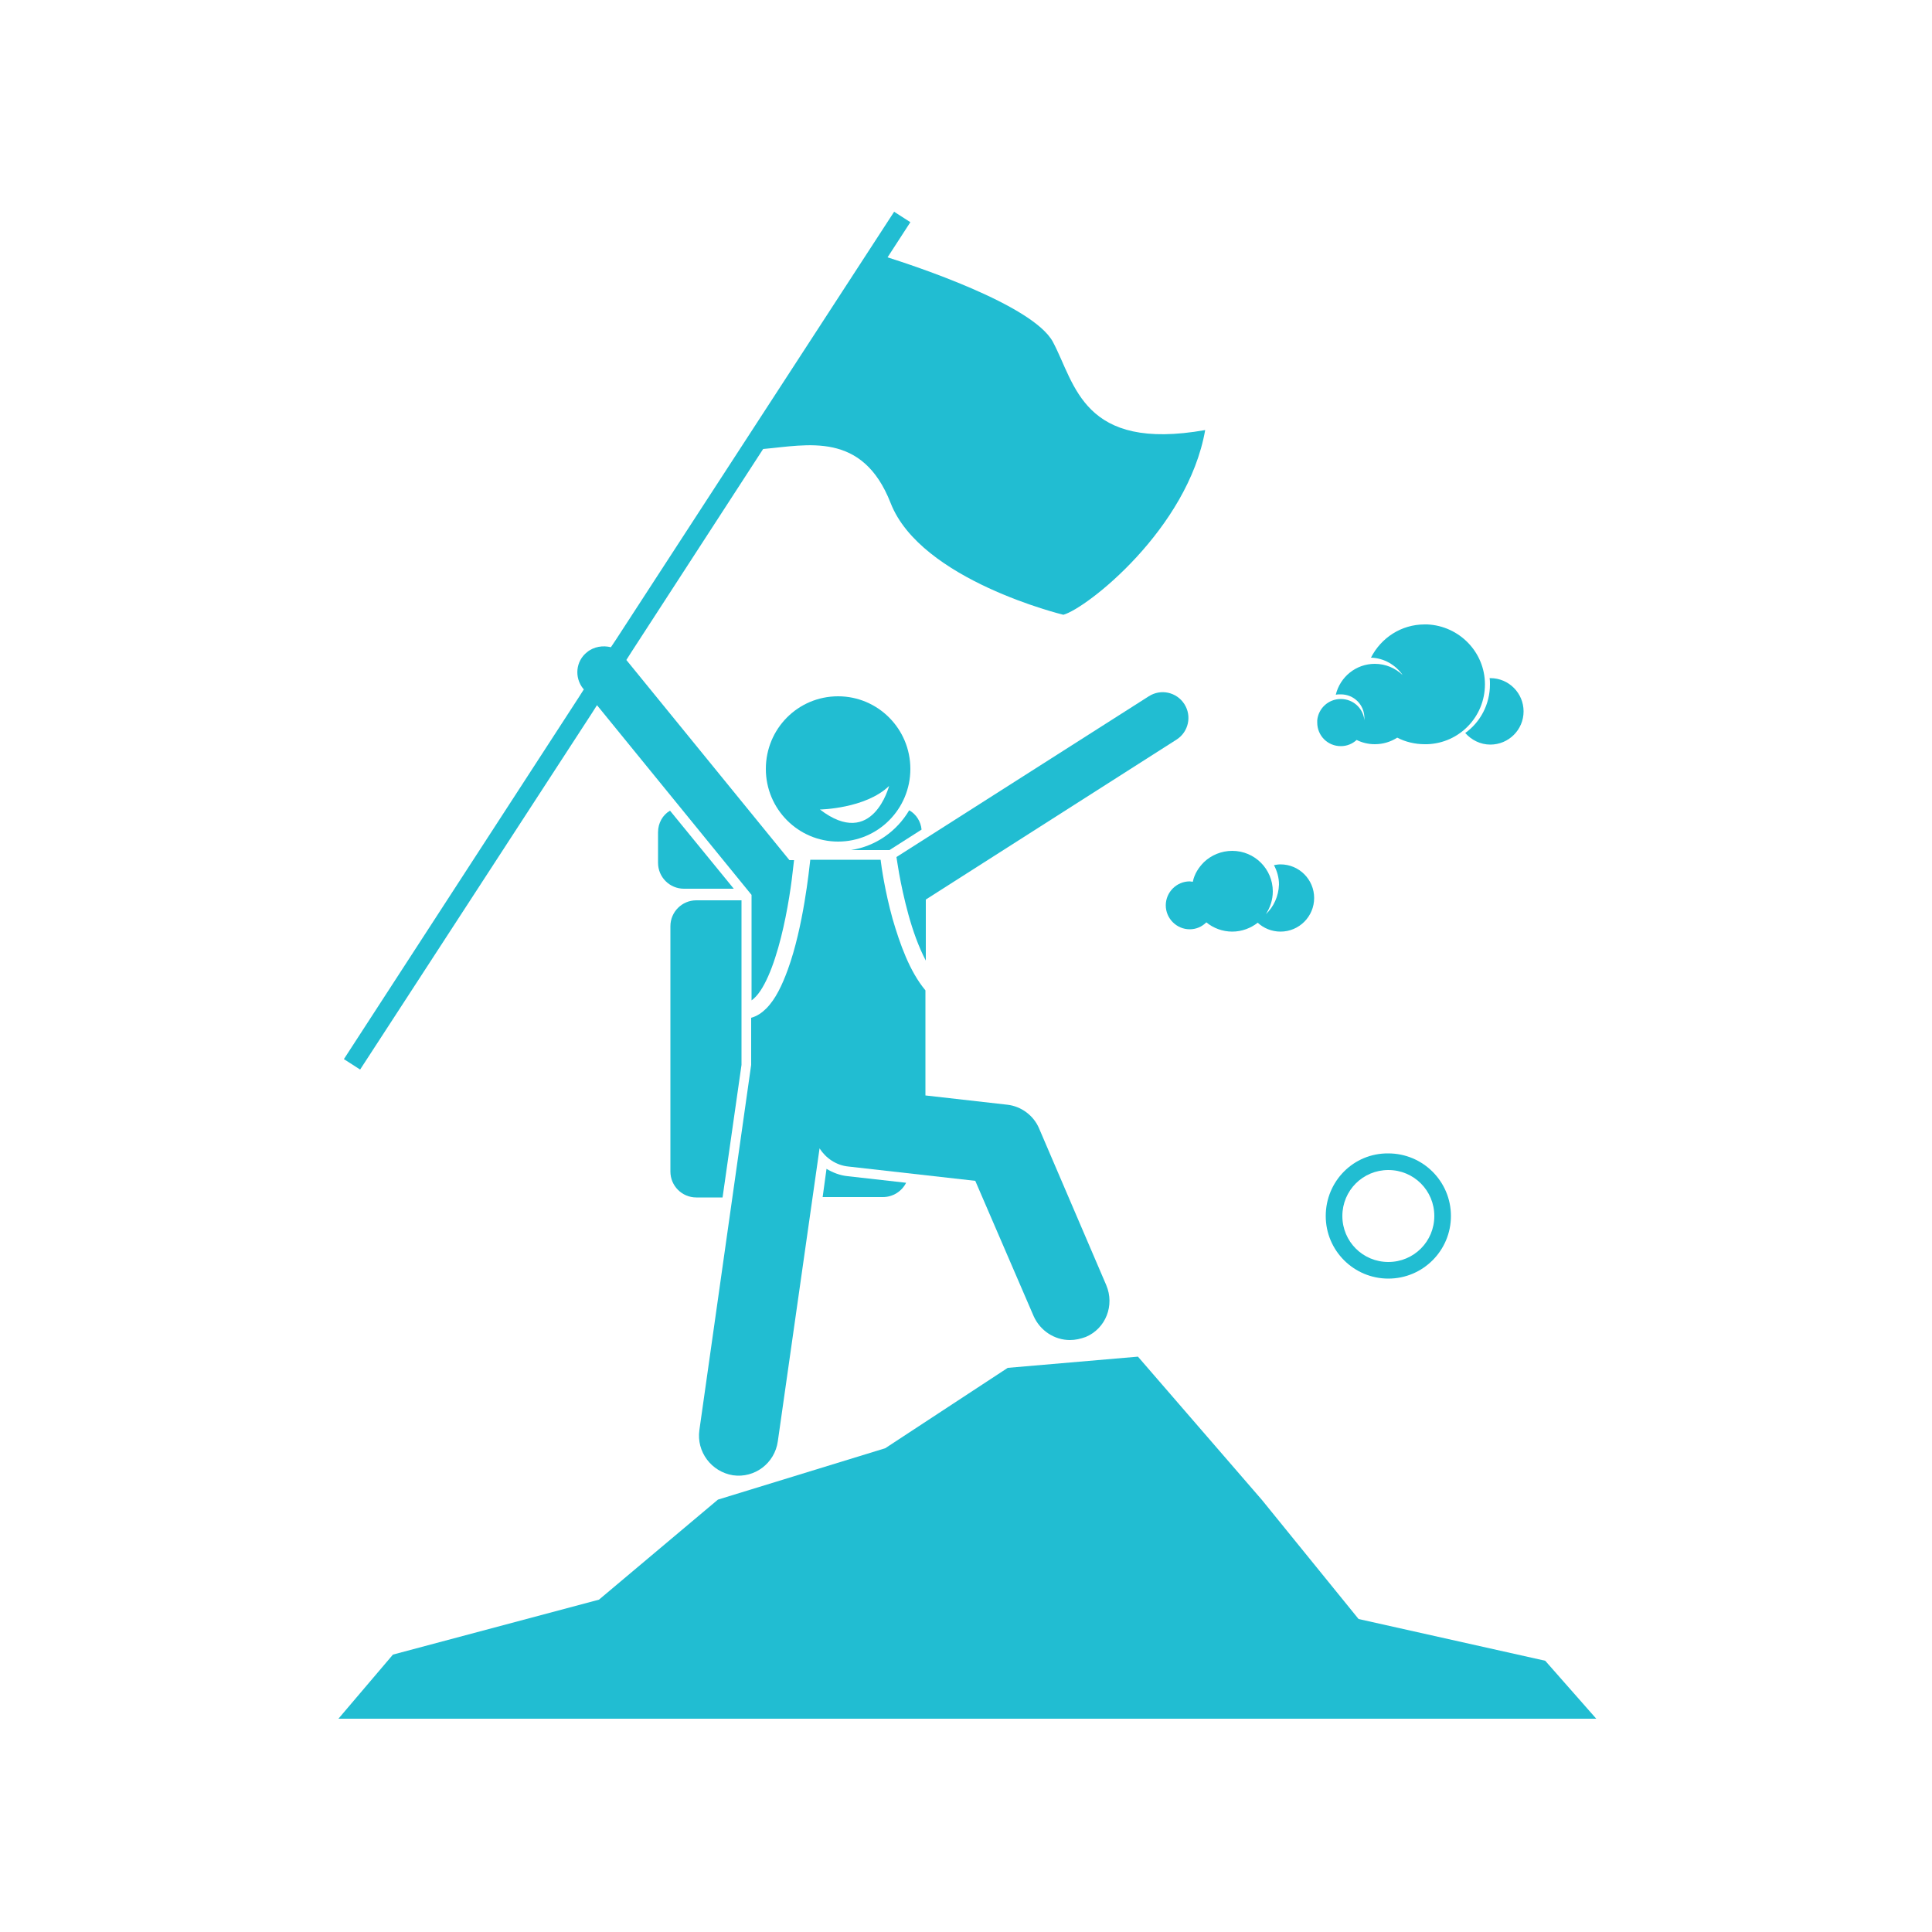 <?xml version="1.0" encoding="utf-8"?>
<!-- Generator: Adobe Illustrator 24.3.0, SVG Export Plug-In . SVG Version: 6.00 Build 0)  -->
<svg version="1.1" id="Layer_1" xmlns="http://www.w3.org/2000/svg" xmlns:xlink="http://www.w3.org/1999/xlink" x="0px" y="0px"
	 viewBox="0 0 500 500" style="enable-background:new 0 0 500 500;" xml:space="preserve">
<style type="text/css">
	.predajne .st0{fill:#21BDD2;}
	.predajne .st1{clip-path:url(#PREDAJNESVGID_2_);}
	.predajne .st2{clip-path:url(#PREDAJNESVGID_4_);}
</style>
<g class="predajne">
	<path class="st0" d="M213.9,302.5l-1,7.3h15.6c2.6,0,4.9-1.5,6-3.7l-15.1-1.7C217.4,304.2,215.6,303.5,213.9,302.5z"/>
	<path class="st0" d="M191.9,233h-11.7c-3.7,0-6.7,3-6.7,6.7v63.5c0,3.7,3,6.7,6.7,6.7h6.8l4.9-34.3V233z"/>
	<path class="st0" d="M220.2,220h10l8.3-5.3c-0.2-2.1-1.4-4-3.2-5C232.1,215.1,226.7,219,220.2,220z"/>
	<path class="st0" d="M170.3,215.4v7.9c0,3.7,3,6.7,6.7,6.7h12.9l-16.5-20.2C171.5,210.9,170.3,213,170.3,215.4z"/>
	<g>
		<defs>
			<rect id="PREDAJNESVGID_1_" x="87.4" y="350.4" width="326" height="94.4"/>
		</defs>
		<clipPath id="PREDAJNESVGID_2_">
			<use xlink:href="#PREDAJNESVGID_1_"  style="overflow:visible;"/>
		</clipPath>
		<g class="st1">
			<path class="st0" d="M399.9,429.8L351.6,419l-25-30.8l-32.1-37.1l-33.7,2.9l-31.7,20.8l-43.3,13.3L155,414l-53.3,14.2l-14.2,16.7
				h325.7L399.9,429.8z"/>
		</g>
	</g>
	<path class="st0" d="M239.5,256.3c-4.1-4.9-6.6-12-8.5-18.5c-2-7.2-2.9-13.6-3.1-15.3h-18.2c-0.3,2.6-1.8,17.4-5.8,28.4
		c-1.5,4.1-3.2,7.7-5.6,10.1c-1.1,1.1-2.4,2-3.9,2.4v12.2L181,370.1c-0.8,5.6,3.1,10.8,8.7,11.7c5.6,0.8,10.8-3.1,11.6-8.8
		l10.8-75.8c1.6,2.5,4.3,4.4,7.5,4.7l32.8,3.7l15.1,35c1.7,3.8,5.4,6.2,9.4,6.2c1.4,0,2.7-0.3,4.1-0.8c5.2-2.2,7.5-8.2,5.3-13.4
		L268.9,292c-1.4-3.3-4.6-5.7-8.2-6.1l-21.2-2.4V256.3z"/>
	<g>
		<defs>
			<rect id="PREDAJNESVGID_3_" x="88.4" y="54.9" width="224" height="222.3"/>
		</defs>
		<clipPath id="PREDAJNESVGID_4_">
			<use xlink:href="#PREDAJNESVGID_3_"  style="overflow:visible;"/>
		</clipPath>
		<g class="st2">
			<path class="st0" d="M151.9,168.8c-2.9,2.3-3.3,6.5-1,9.4l0.2,0.2l-1.4,2.2l-60.7,93.5l4.2,2.7l59.9-92.1l1.4-2.2l40,49.1v27.3
				c0.7-0.5,1.5-1.3,2.3-2.5c1.4-2.1,2.7-5.1,3.8-8.5c2.2-6.7,3.6-14.8,4.3-20.2c0.3-2.4,0.5-4.2,0.6-5.1h-1.2l-42.2-51.8l1.4-2.2
				l34-52.4c11.4-1,25.7-4.7,33,14c7.8,20,44.7,28.9,44.7,28.9c6.1-1.7,32.2-22.2,36.7-47.8c-31.7,5.6-33.6-11.9-39.4-22.8
				c-5.2-9.7-36.5-19.9-42.8-21.9l5.9-9.1l-4.2-2.7l-71.9,110.6l-1.4,2.1C156.1,167,153.7,167.3,151.9,168.8z"/>
		</g>
	</g>
	<path class="st0" d="M232,221.8c0.1,0.5,0.3,2.1,0.7,4.3c0.5,2.8,1.3,6.6,2.4,10.6c1.1,4,2.6,8.3,4.5,11.9v-15.8l64.9-41.4
		c3.1-2,4-6.1,2-9.2c-2-3.1-6.1-4-9.2-2L232,221.8z"/>
	<path class="st0" d="M216.9,217.8c10.3,0,18.7-8.4,18.7-18.8c0-10.4-8.4-18.8-18.7-18.8c-10.4,0-18.7,8.4-18.7,18.8
		C198.2,209.4,206.6,217.8,216.9,217.8z M212.2,209.5c0,0,11.8-0.2,17.9-6.1C230.1,203.3,225.9,220,212.2,209.5z"/>
	<path class="st0" d="M327.6,236.6c1.1-1.7,1.8-3.7,1.8-5.9c0-5.8-4.7-10.5-10.5-10.5c-2.8,0-5.4,1.1-7.3,2.9
		c-1.4,1.4-2.5,3.1-2.9,5.1c-0.3,0-0.5-0.1-0.8-0.1c-3.4,0-6.2,2.8-6.2,6.2c0,3.4,2.8,6.2,6.2,6.2c1.7,0,3.2-0.7,4.3-1.8
		c1.8,1.5,4.2,2.4,6.7,2.4c2.5,0,4.8-0.9,6.6-2.3c1.5,1.4,3.6,2.3,5.9,2.3c4.8,0,8.7-3.9,8.7-8.7c0-4.8-3.9-8.7-8.7-8.7
		c-0.6,0-1.2,0.1-1.7,0.2c0.8,1.5,1.3,3.2,1.3,5C330.9,232,329.6,234.7,327.6,236.6z"/>
	<path class="st0" d="M379.2,189.7c1.6,1.8,3.9,3,6.5,3c4.7,0,8.6-3.8,8.6-8.6c0-4.7-3.8-8.6-8.6-8.6c-0.1,0-0.1,0-0.2,0
		c0.1,0.5,0.1,1.1,0.1,1.6C385.6,182.3,383.1,186.9,379.2,189.7z"/>
	<path class="st0" d="M384.3,177.1c0-8.3-6.6-15.1-14.9-15.5c-0.2,0-0.4,0-0.7,0c-6.1,0-11.3,3.5-13.9,8.6c3.4,0.1,6.4,1.9,8.2,4.5
		c-1.9-1.8-4.4-2.9-7.2-2.9c-4.9,0-9,3.4-10.1,8c0.4-0.1,0.8-0.1,1.3-0.1c3.4,0,6.1,2.7,6.1,6.1c0,0.2,0,0.4,0,0.6
		c-0.3-3.1-2.9-5.5-6.1-5.5c-3.2,0-5.8,2.4-6.1,5.5c0,0.2,0,0.4,0,0.6c0,3.4,2.7,6.1,6.1,6.1c1.6,0,3-0.6,4.1-1.6
		c1.4,0.7,3,1.1,4.7,1.1c2.1,0,4.1-0.6,5.8-1.7c2.1,1.1,4.6,1.7,7.1,1.7c0.2,0,0.4,0,0.7,0C377.7,192.3,384.3,185.5,384.3,177.1z"/>
	<path class="st0" d="M343.1,314.7c0,9,7.3,16.2,16.2,16.2c9,0,16.2-7.3,16.2-16.2c0-9-7.3-16.2-16.2-16.2
		C350.3,298.4,343.1,305.7,343.1,314.7z M371.2,314.7c0,6.6-5.3,11.9-11.9,11.9c-6.6,0-11.9-5.3-11.9-11.9c0-6.6,5.3-11.9,11.9-11.9
		C365.9,302.8,371.2,308.1,371.2,314.7z"/>
</g>
</svg>
